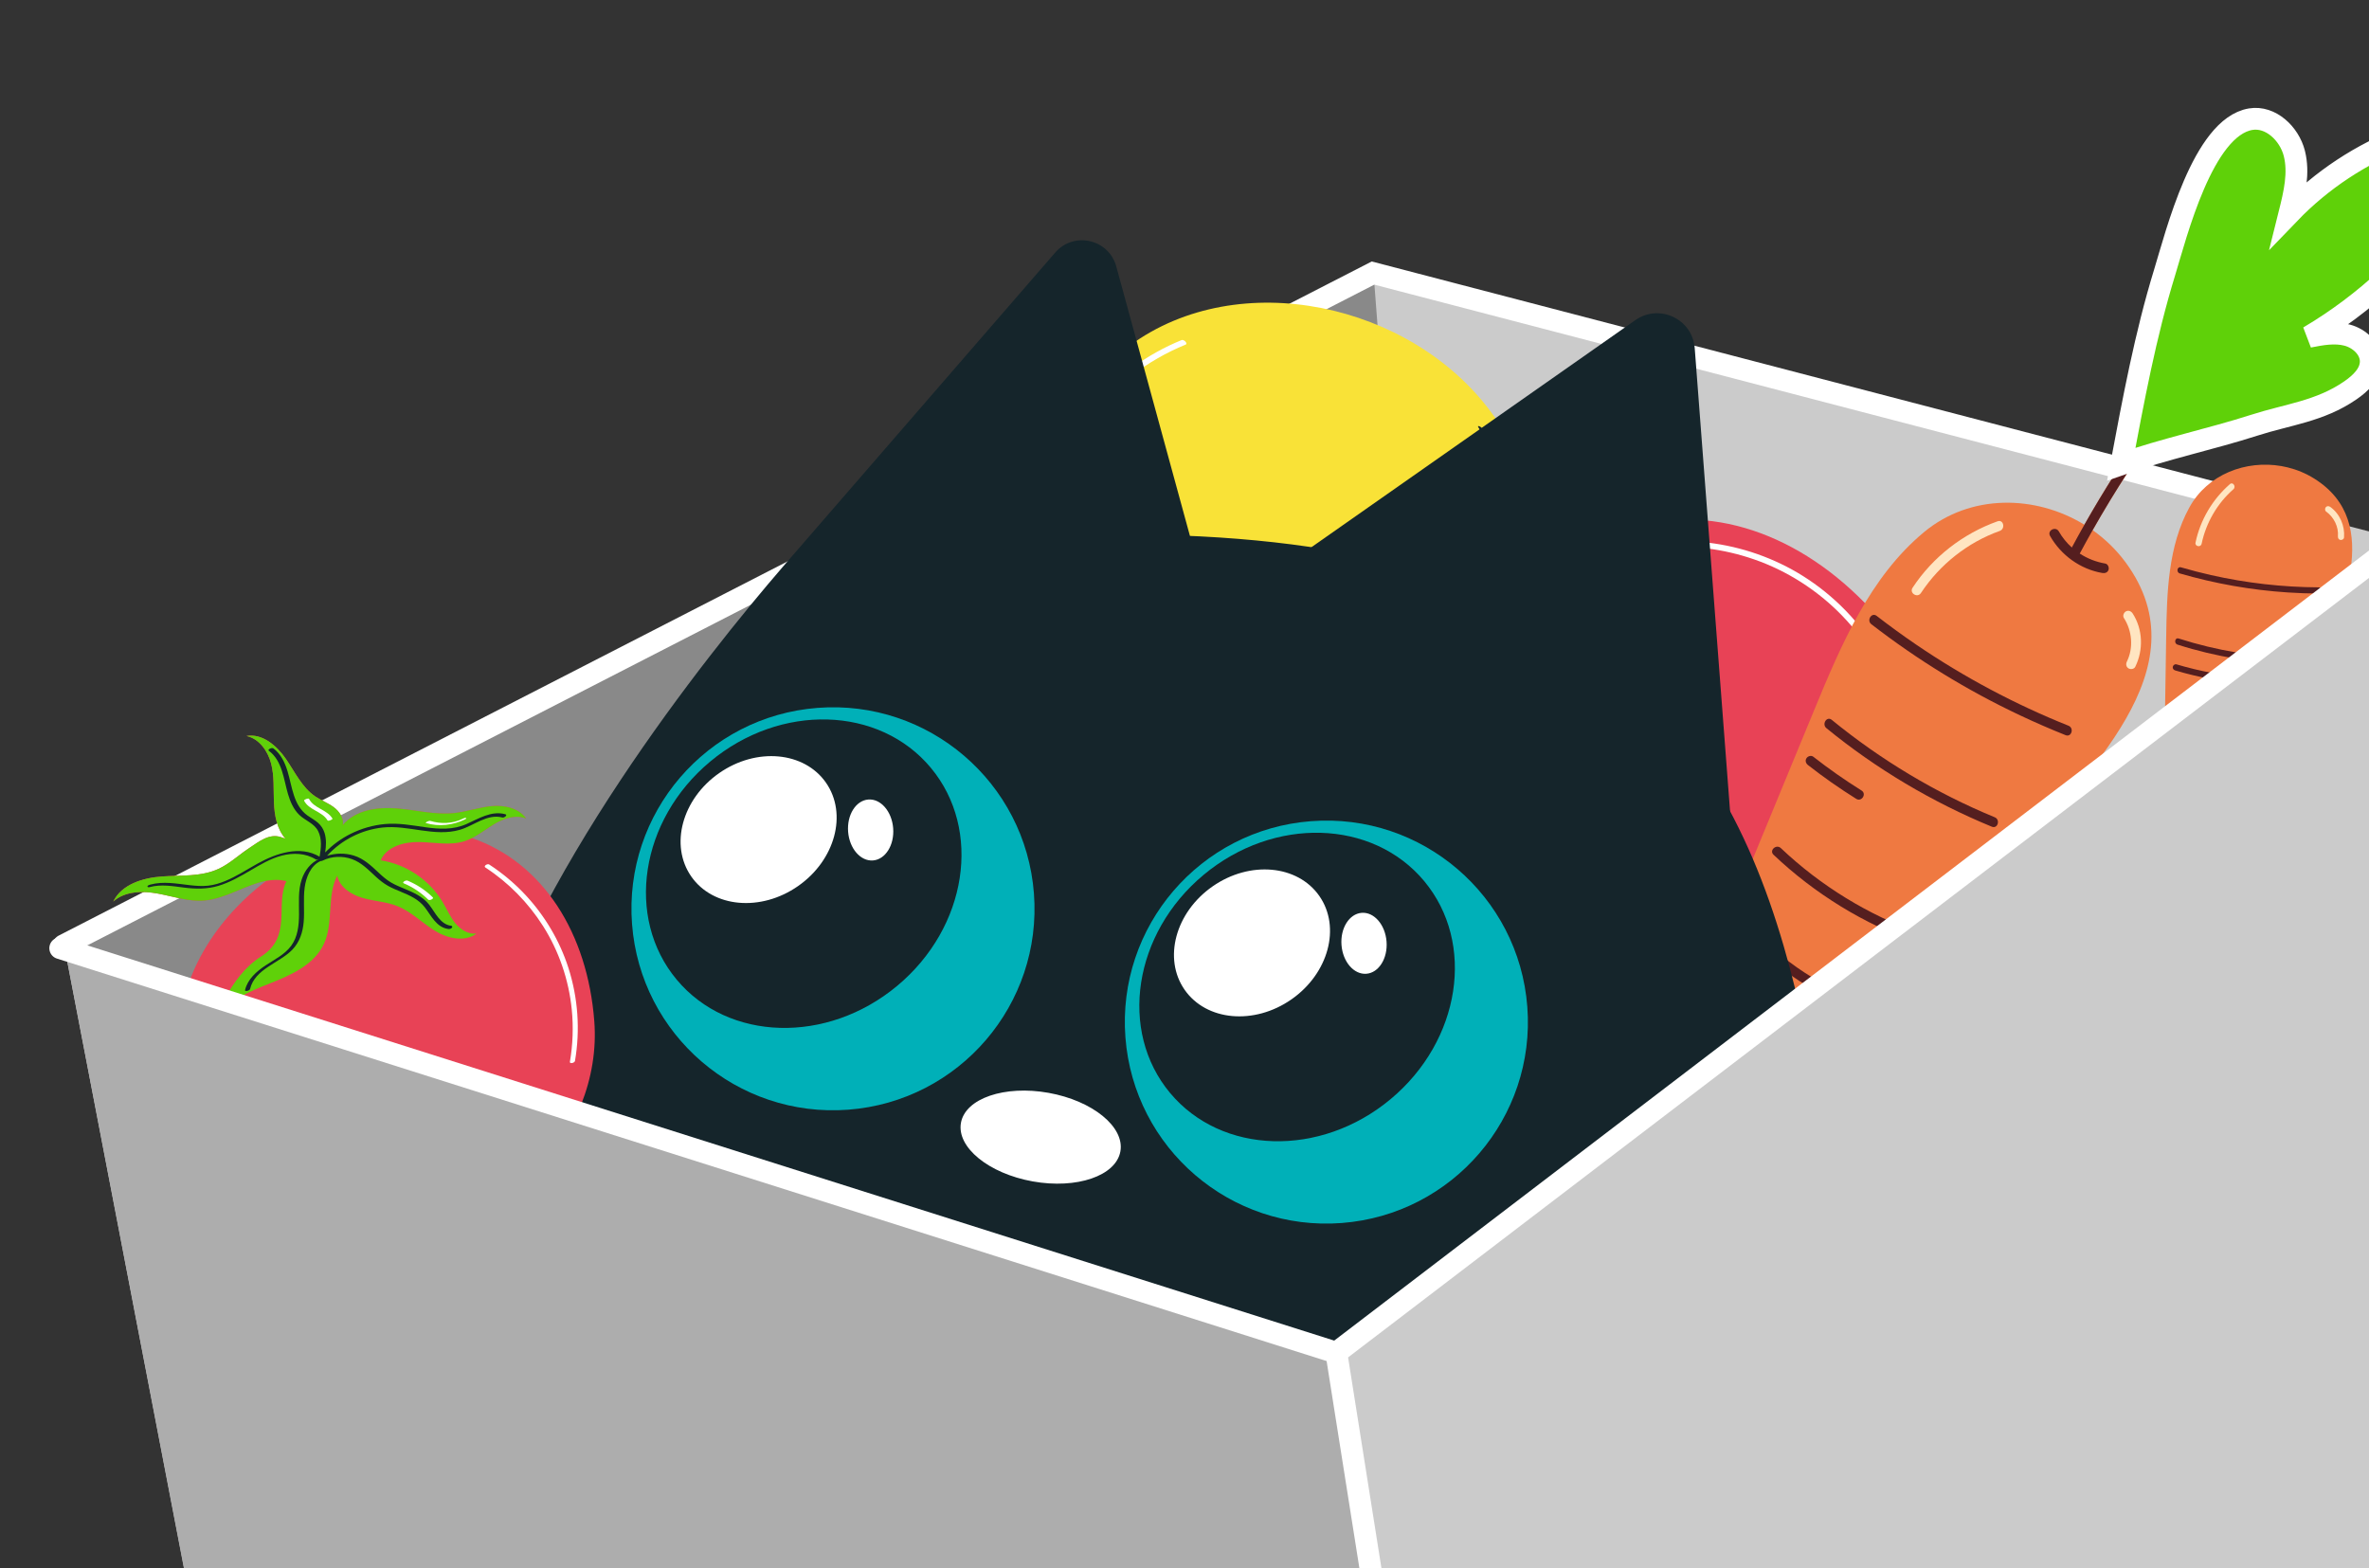 <svg width="435" height="288" viewBox="0 0 435 288" fill="none" xmlns="http://www.w3.org/2000/svg">
<rect x="0" y="0" width="435" height="288" fill="#333333" stroke="none"/>
<path d="M11.87 174.078L43.774 339.829L437.458 309.624L440.903 99.112L251.41 50.372L11.87 174.078Z" fill="#CBCBCB"/>
<path d="M264.958 216.306L252.222 50.309L12.681 174.016L84.977 217.051L264.958 216.306Z" fill="#898989"/>
<path d="M11.682 173.609L252.118 50.148L411.502 91.756" stroke="white" stroke-width="4" stroke-linecap="round"/>
<path d="M298.221 97.395C298.994 95.713 299.43 93.861 300.083 92.115C300.941 89.821 302.41 87.498 304.754 86.786C302.118 86.016 299.293 87.402 297.301 89.291C295.309 91.181 293.849 93.569 291.896 95.499C288.898 98.459 284.921 100.173 281.428 102.528C277.934 104.883 274.691 108.36 274.575 112.571C273.845 111.223 272.138 110.704 270.606 110.76C269.073 110.814 267.587 111.307 266.058 111.422C262.597 111.682 259.328 110.013 256.007 109.003C252.686 107.993 248.575 107.837 246.266 110.429C248.786 109.187 251.91 110.094 254.152 111.787C256.393 113.481 258.007 115.85 259.842 117.977C261.677 120.104 263.927 122.1 266.691 122.597L265.684 122.954C263.198 123.878 262.609 126.633 261.787 129.154C260.966 131.675 260.608 134.365 259.41 136.73C257.538 140.426 253.902 142.823 250.848 145.624C247.794 148.424 245.069 152.382 245.972 156.426C246.529 153.077 249.477 150.656 252.474 149.062C255.473 147.468 258.792 146.322 261.267 143.998C264.664 140.809 266.163 135.707 269.118 132.315C265.424 146.806 267.547 162.454 277.538 173.23C294.454 191.473 320.699 196.259 338.943 179.344C357.187 162.428 360.52 130.216 343.604 111.973C330.686 98.04 313.668 91.959 298.221 97.396L298.221 97.395Z" fill="#E84256"/>
<path d="M297.301 89.291C295.309 91.181 293.849 93.569 291.896 95.499C288.898 98.459 284.921 100.173 281.428 102.528C277.934 104.883 274.691 108.36 274.575 112.571C273.845 111.223 272.138 110.704 270.606 110.76C269.073 110.814 267.587 111.307 266.058 111.422C262.597 111.682 259.328 110.013 256.007 109.003C252.686 107.993 248.575 107.837 246.266 110.429C248.786 109.187 251.91 110.094 254.152 111.787C256.393 113.481 258.007 115.85 259.842 117.977C261.677 120.104 263.927 122.1 266.691 122.597L265.684 122.954C263.198 123.878 262.609 126.633 261.787 129.154C260.966 131.675 260.608 134.365 259.41 136.73C257.538 140.426 253.902 142.823 250.848 145.624C247.794 148.424 245.069 152.382 245.972 156.426C246.529 153.077 249.477 150.656 252.474 149.062C255.473 147.468 258.792 146.322 261.267 143.998C264.664 140.809 266.163 135.707 269.118 132.315C270.077 131.213 271.189 130.292 272.571 129.675C273.805 135.221 281.102 138.228 278.41 145.883C275.718 153.539 279.375 163.075 279.375 163.075C278.453 158.227 281.068 153.486 283.541 149.214C286.013 144.942 288.524 140.103 287.385 135.302C286.216 130.373 281.459 126.865 280.436 121.904C282.425 123.533 285.39 123.23 287.766 122.247C290.142 121.265 292.272 119.704 294.735 118.963C297.82 118.035 301.137 118.476 304.337 118.102C307.537 117.728 311.03 116.097 311.837 112.977C310.586 114.242 308.581 114.446 306.844 114.065C305.107 113.683 303.524 112.812 301.861 112.18C296.654 110.199 290.569 110.681 285.74 113.457C284.894 110.288 287.228 107.136 289.836 105.147C292.444 103.159 295.552 101.646 297.379 98.922C297.705 98.436 297.979 97.924 298.222 97.396C298.994 95.714 299.431 93.861 300.084 92.115C300.941 89.821 302.41 87.499 304.754 86.787C302.119 86.017 299.294 87.402 297.301 89.292L297.301 89.291Z" fill="#5FD109"/>
<path d="M275.135 121.475C275.135 121.475 275.137 121.478 275.137 121.48C274.202 123.302 274.238 125.382 274.93 127.301C275.807 129.735 277.657 131.644 279.221 133.646C280.657 135.484 281.997 137.586 282.081 139.987C282.164 142.344 281.095 144.554 280.383 146.745C279.659 148.977 279.188 151.5 280.23 153.709C280.39 154.05 281.097 153.196 280.937 152.855C279.006 148.761 282.431 144.506 282.804 140.448C283.012 138.19 282.224 136.114 280.991 134.254C279.615 132.18 277.8 130.428 276.523 128.284C275.399 126.397 274.579 123.777 275.644 121.687C275.788 121.584 275.905 121.397 275.961 121.281C276.89 119.327 278.653 117.814 280.696 117.115C282.821 116.388 285.015 116.734 287.2 116.883C288.269 116.956 289.338 116.958 290.398 116.79C291.401 116.631 292.38 116.349 293.355 116.07C295.406 115.483 297.445 114.951 299.571 115.482C301.809 116.042 304.243 117.324 306.464 115.978C306.688 115.842 306.888 115.566 306.893 115.295C306.896 115.07 306.73 114.928 306.515 115.058C304.452 116.31 302.005 114.944 299.934 114.443C297.784 113.924 295.682 114.475 293.61 115.068C292.589 115.361 291.564 115.656 290.511 115.81C289.38 115.975 288.238 115.915 287.103 115.823C284.875 115.642 282.663 115.425 280.533 116.268C278.701 116.994 277.146 118.273 276.049 119.887C276.359 115.302 278.36 110.897 281.635 107.655C285.648 103.683 291.72 102.32 295.071 97.606C296.879 95.062 297.486 91.184 300.604 89.813C300.997 89.641 301.247 88.607 300.631 88.878C297.772 90.135 296.732 93.22 295.391 95.781C293.939 98.554 291.482 100.298 288.841 101.845C286.331 103.315 283.74 104.677 281.616 106.697C279.727 108.495 278.197 110.641 277.093 113.002C276.125 115.074 275.509 117.308 275.279 119.582C274.568 118.355 273.731 117.17 272.563 116.367C271.831 115.864 270.976 115.569 270.087 115.524C269.153 115.476 268.229 115.658 267.298 115.702C263.516 115.88 260.84 112.864 257.972 110.884C256.351 109.764 254.502 108.848 252.486 108.914C252.074 108.927 251.61 109.946 252.04 109.932C255.691 109.814 258.356 112.748 261.117 114.687C262.514 115.668 264.088 116.526 265.815 116.698C267.614 116.878 269.48 116.12 271.206 116.906C272.943 117.697 274.018 119.419 274.91 121.057C270.038 121.703 267.102 126.327 265.356 130.49C264.321 132.956 263.5 135.53 262.192 137.873C261.567 138.995 260.826 140.063 259.911 140.97C258.976 141.895 257.884 142.637 256.772 143.331C254.331 144.852 251.708 146.202 249.964 148.572C249.871 148.699 249.594 149.09 249.735 149.256C249.879 149.424 250.107 149.205 250.201 149.078C251.711 147.025 253.994 145.805 256.127 144.508C258.295 143.189 260.227 141.705 261.688 139.601C263.139 137.514 264.081 135.137 264.998 132.782C265.913 130.431 266.82 127.992 268.35 125.96C269.877 123.931 272.059 122.308 274.639 122.028C274.82 122.008 275.024 121.732 275.136 121.475L275.135 121.475Z" fill="#15252B"/>
<path d="M335.998 177.262C329.618 182.276 321.446 184.694 313.38 184.602C304.796 184.504 296.494 181.435 289.543 176.468C285.496 173.577 281.909 170.064 278.88 166.121C278.8 166.017 278.076 166.829 278.273 167.086C283.694 174.143 290.96 179.866 299.321 183.008C307.096 185.93 315.717 186.418 323.726 184.153C328.091 182.92 332.201 180.875 335.769 178.07C335.954 177.925 336.162 177.623 336.198 177.388C336.228 177.191 336.178 177.12 335.997 177.262L335.998 177.262Z" fill="#15252B"/>
<path d="M289.609 172.678C296.354 178.763 305.599 181.859 314.647 181.325C317.213 181.173 319.75 180.72 322.213 179.982C322.493 179.899 322.957 178.909 322.549 179.032C313.912 181.619 304.299 180.444 296.417 176.118C294.188 174.894 292.105 173.417 290.215 171.713C290.017 171.534 289.35 172.445 289.608 172.678L289.609 172.678Z" fill="#15252B"/>
<path d="M287.177 170.901C287.224 170.932 287.274 170.944 287.329 170.938C287.387 170.943 287.442 170.932 287.496 170.904C287.559 170.877 287.614 170.839 287.661 170.791C287.72 170.744 287.768 170.688 287.806 170.623C287.829 170.577 287.852 170.532 287.875 170.487C287.91 170.402 287.927 170.313 287.925 170.222L287.906 170.105C287.886 170.033 287.845 169.977 287.784 169.935C287.664 169.87 287.544 169.805 287.424 169.74C287.377 169.709 287.326 169.696 287.272 169.703C287.214 169.698 287.158 169.709 287.104 169.737C287.041 169.763 286.987 169.802 286.939 169.85C286.881 169.897 286.832 169.953 286.794 170.018C286.771 170.064 286.748 170.109 286.725 170.154C286.69 170.239 286.674 170.328 286.676 170.419L286.694 170.536C286.714 170.608 286.755 170.664 286.817 170.706C286.937 170.771 287.056 170.836 287.176 170.901L287.177 170.901Z" fill="#15252B"/>
<path d="M284.56 167.41C284.606 167.368 284.648 167.322 284.685 167.272C284.732 167.216 284.775 167.156 284.813 167.093C284.883 166.979 284.955 166.858 284.989 166.728C285.006 166.666 285.036 166.583 284.986 166.528L284.634 166.149L284.558 166.159C284.518 166.175 284.483 166.199 284.454 166.232C284.408 166.274 284.366 166.32 284.329 166.371C284.281 166.427 284.239 166.486 284.201 166.549C284.131 166.663 284.059 166.785 284.024 166.915C284.008 166.977 283.977 167.06 284.027 167.114L284.379 167.493L284.455 167.484C284.495 167.468 284.53 167.444 284.56 167.411L284.56 167.41Z" fill="#15252B"/>
<path d="M324.939 179.497C325.093 179.474 325.246 179.451 325.4 179.428C325.459 179.415 325.511 179.39 325.557 179.353C325.617 179.319 325.668 179.275 325.711 179.221C325.763 179.164 325.806 179.101 325.837 179.032C325.874 178.97 325.9 178.903 325.916 178.832L325.933 178.706C325.937 178.633 325.921 178.566 325.886 178.503L325.822 178.438C325.763 178.406 325.702 178.398 325.637 178.414C325.484 178.437 325.33 178.46 325.176 178.483C325.118 178.496 325.065 178.521 325.019 178.557C324.959 178.592 324.909 178.636 324.865 178.689C324.813 178.746 324.771 178.809 324.739 178.879C324.703 178.941 324.675 179.008 324.66 179.079L324.643 179.205C324.639 179.278 324.654 179.345 324.69 179.408L324.754 179.473C324.812 179.505 324.874 179.513 324.939 179.497Z" fill="#15252B"/>
<path d="M328.182 177.957C328.233 177.96 328.279 177.949 328.322 177.925C328.379 177.904 328.429 177.873 328.472 177.83C328.528 177.784 328.576 177.73 328.615 177.67C328.663 177.611 328.703 177.545 328.732 177.475C328.747 177.431 328.763 177.387 328.779 177.344C328.801 177.268 328.807 177.192 328.797 177.114L328.767 177.027C328.737 176.976 328.692 176.948 328.633 176.943L328.267 176.929C328.217 176.926 328.17 176.937 328.127 176.961C328.071 176.982 328.02 177.013 327.977 177.056C327.921 177.102 327.873 177.156 327.834 177.217C327.786 177.276 327.747 177.342 327.718 177.412C327.702 177.455 327.686 177.499 327.671 177.542C327.648 177.618 327.642 177.694 327.652 177.772L327.682 177.859C327.712 177.91 327.757 177.938 327.816 177.943C327.938 177.948 328.059 177.953 328.182 177.957Z" fill="#15252B"/>
<path d="M330.603 176.578C330.649 176.576 330.691 176.562 330.729 176.537C330.781 176.512 330.827 176.479 330.868 176.435C330.921 176.386 330.967 176.332 331.006 176.271C331.053 176.211 331.092 176.146 331.123 176.076C331.141 176.033 331.157 175.991 331.174 175.948C331.199 175.876 331.211 175.803 331.208 175.727L331.188 175.647C331.165 175.601 331.128 175.577 331.076 175.576C330.922 175.601 330.769 175.626 330.616 175.65C330.569 175.651 330.527 175.665 330.49 175.691C330.437 175.716 330.391 175.749 330.35 175.792C330.297 175.842 330.252 175.896 330.212 175.956C330.165 176.017 330.127 176.081 330.095 176.151C330.078 176.194 330.061 176.237 330.044 176.28C330.019 176.352 330.007 176.424 330.011 176.501L330.03 176.581C330.053 176.627 330.091 176.651 330.142 176.652C330.296 176.627 330.449 176.602 330.603 176.578Z" fill="#15252B"/>
<path d="M309.047 178.059C309.439 178.094 309.937 177.084 309.5 177.044C308.344 176.94 307.189 176.835 306.033 176.73C305.642 176.694 305.143 177.705 305.582 177.744C306.737 177.849 307.893 177.954 309.048 178.058L309.047 178.059Z" fill="#15252B"/>
<path d="M304.694 99.553C304.255 99.594 303.873 100.633 304.473 100.577C310.406 100.027 316.445 100.777 322.075 102.726C328.167 104.835 333.738 108.411 338.224 113.036C340.859 115.754 343.118 118.819 344.936 122.139C345.178 122.58 345.902 121.713 345.681 121.308C342.42 115.353 337.709 110.21 332.065 106.434C326.905 102.983 320.967 100.726 314.828 99.82C311.474 99.325 308.068 99.24 304.694 99.553Z" fill="white"/>
<path d="M294.565 95.086C294.628 94.954 294.694 94.739 294.491 94.798C294.289 94.858 294.108 95.26 294.028 95.428C293.011 97.568 291.079 99.204 288.897 100.073C288.683 100.158 288.532 100.413 288.43 100.608C288.411 100.645 288.222 101.112 288.383 101.048C291.151 99.946 293.295 97.759 294.565 95.086Z" fill="white"/>
<path d="M292.748 114.246C294.815 113.66 296.978 113.488 299.114 113.722C299.468 113.761 299.976 112.761 299.581 112.717C297.39 112.477 295.169 112.671 293.047 113.271C292.805 113.34 292.619 113.658 292.552 113.882C292.502 114.048 292.502 114.316 292.748 114.246Z" fill="white"/>
<path d="M271.357 113.83C271.64 113.938 272.155 112.938 271.964 112.865C269.804 112.04 267.461 113.646 265.344 112.679C265.081 112.559 264.533 113.55 264.737 113.644C266.87 114.618 269.204 113.008 271.357 113.83Z" fill="white"/>
<path d="M187.796 106.878C186.214 105.919 184.423 105.274 182.763 104.426C180.582 103.312 178.442 101.588 178.002 99.178C176.936 101.708 177.99 104.673 179.641 106.868C181.291 109.063 183.496 110.785 185.19 112.946C187.789 116.262 189.039 120.409 190.98 124.147C192.921 127.887 196.005 131.505 200.175 132.101C198.753 132.672 198.043 134.309 197.923 135.838C197.803 137.367 198.122 138.9 198.062 140.432C197.925 143.9 195.895 146.956 194.513 150.141C193.13 153.325 192.506 157.392 194.818 159.981C193.871 157.336 195.129 154.336 197.067 152.302C199.005 150.268 201.543 148.935 203.865 147.355C206.188 145.774 208.427 143.767 209.237 141.077L209.476 142.119C210.111 144.694 212.781 145.594 215.191 146.697C217.602 147.801 220.233 148.463 222.447 149.923C225.905 152.205 227.872 156.091 230.305 159.444C232.739 162.797 236.361 165.957 240.481 165.521C237.217 164.586 235.148 161.381 233.907 158.221C232.666 155.06 231.905 151.632 229.879 148.908C227.098 145.169 222.2 143.098 219.168 139.775C233.143 145.099 248.93 144.775 260.776 136.077C280.831 121.353 288.579 95.826 273.855 75.771C259.131 55.717 227.511 48.73 207.456 63.454C192.141 74.699 184.158 90.912 187.797 106.878L187.796 106.878Z" fill="#F9E237"/>
<path d="M179.641 106.868C181.291 109.063 183.496 110.785 185.19 112.946C187.789 116.262 189.039 120.409 190.98 124.147C192.921 127.887 196.005 131.505 200.175 132.101C198.753 132.672 198.043 134.309 197.923 135.838C197.803 137.367 198.122 138.9 198.062 140.432C197.925 143.9 195.895 146.956 194.513 150.141C193.13 153.325 192.506 157.392 194.818 159.981C193.871 157.336 195.129 154.336 197.067 152.302C199.005 150.268 201.543 148.935 203.865 147.355C206.188 145.774 208.427 143.767 209.237 141.077L209.476 142.119C210.111 144.694 212.781 145.594 215.191 146.697C217.602 147.801 220.233 148.463 222.447 149.923C225.905 152.205 227.872 156.091 230.305 159.444C232.739 162.797 236.361 165.957 240.481 165.521C237.217 164.586 235.148 161.381 233.907 158.221C232.666 155.06 231.905 151.632 229.879 148.908C227.098 145.169 222.2 143.098 219.168 139.775C218.183 138.697 217.394 137.487 216.939 136.044C222.59 135.451 226.409 128.544 233.708 132.092C241.006 135.639 250.898 133.095 250.898 133.095C245.976 133.457 241.564 130.318 237.602 127.375C233.64 124.431 229.119 121.385 224.219 121.968C219.189 122.568 215.161 126.893 210.116 127.344C211.962 125.553 211.999 122.573 211.293 120.1C210.588 117.627 209.281 115.333 208.826 112.802C208.256 109.631 209.073 106.386 209.066 103.164C209.059 99.943 207.837 96.287 204.83 95.129C205.943 96.516 205.918 98.531 205.341 100.213C204.764 101.895 203.718 103.369 202.9 104.948C200.338 109.896 200.122 115.996 202.33 121.11C199.085 121.589 196.22 118.91 194.541 116.093C192.863 113.276 191.715 110.015 189.217 107.889C188.771 107.51 188.294 107.179 187.797 106.877C186.214 105.918 184.423 105.273 182.764 104.426C180.582 103.312 178.442 101.587 178.002 99.178C176.937 101.708 177.991 104.673 179.641 106.867L179.641 106.868Z" fill="#F9E237"/>
<path d="M209.085 132.561C209.085 132.561 209.089 132.559 209.09 132.559C210.794 133.696 212.864 133.898 214.849 133.429C217.368 132.835 219.476 131.215 221.643 129.89C223.633 128.673 225.874 127.581 228.269 127.772C230.62 127.959 232.694 129.273 234.789 130.23C236.924 131.203 239.376 131.96 241.69 131.177C242.047 131.056 241.279 130.256 240.922 130.377C236.635 131.828 232.798 127.939 228.81 127.106C226.59 126.642 224.437 127.188 222.449 128.201C220.231 129.331 218.283 130.934 216.008 131.959C214.005 132.86 211.309 133.375 209.354 132.079C209.268 131.925 209.096 131.787 208.987 131.718C207.151 130.572 205.85 128.648 205.388 126.539C204.908 124.345 205.502 122.204 205.9 120.05C206.094 118.997 206.218 117.936 206.172 116.863C206.129 115.848 205.96 114.844 205.794 113.843C205.445 111.738 205.149 109.652 205.919 107.6C206.731 105.441 208.282 103.169 207.198 100.809C207.088 100.571 206.838 100.341 206.569 100.305C206.345 100.276 206.185 100.425 206.29 100.653C207.299 102.846 205.662 105.121 204.929 107.121C204.167 109.199 204.475 111.349 204.828 113.476C205.002 114.523 205.179 115.576 205.211 116.639C205.246 117.782 205.056 118.909 204.835 120.026C204.402 122.219 203.933 124.392 204.528 126.604C205.04 128.507 206.134 130.197 207.612 131.471C203.092 130.641 198.944 128.15 196.097 124.526C192.609 120.087 191.948 113.899 187.646 110.032C185.325 107.946 181.542 106.9 180.536 103.646C180.409 103.236 179.411 102.87 179.61 103.513C180.532 106.496 183.478 107.882 185.87 109.506C188.459 111.264 189.911 113.905 191.147 116.705C192.321 119.366 193.378 122.095 195.143 124.436C196.713 126.518 198.671 128.283 200.891 129.649C202.839 130.847 204.988 131.714 207.221 132.202C205.921 132.768 204.648 133.464 203.717 134.533C203.134 135.203 202.743 136.019 202.597 136.897C202.443 137.82 202.518 138.758 202.456 139.688C202.201 143.465 198.899 145.78 196.605 148.403C195.307 149.886 194.187 151.618 194.022 153.629C193.988 154.04 194.948 154.617 194.983 154.188C195.282 150.547 198.502 148.234 200.742 145.712C201.876 144.436 202.908 142.971 203.276 141.275C203.66 139.508 203.12 137.568 204.098 135.943C205.081 134.307 206.915 133.436 208.644 132.736C208.731 137.651 212.99 141.095 216.926 143.305C219.258 144.614 221.721 145.724 223.9 147.29C224.943 148.039 225.919 148.897 226.716 149.91C227.529 150.944 228.141 152.114 228.703 153.298C229.936 155.896 230.979 158.656 233.134 160.658C233.249 160.766 233.606 161.086 233.787 160.964C233.97 160.841 233.779 160.588 233.663 160.481C231.797 158.747 230.845 156.339 229.8 154.073C228.736 151.768 227.482 149.68 225.559 147.988C223.651 146.309 221.397 145.101 219.161 143.921C216.931 142.744 214.611 141.565 212.766 139.813C210.925 138.065 209.562 135.712 209.578 133.117C209.579 132.934 209.328 132.7 209.085 132.56L209.085 132.561Z" fill="#15252B"/>
<path d="M271.451 78.46C275.705 85.37 277.175 93.764 276.163 101.767C275.086 110.284 271.091 118.182 265.363 124.52C262.029 128.211 258.13 131.374 253.867 133.933C253.754 134.001 254.479 134.813 254.756 134.646C262.386 130.066 268.9 123.501 272.976 115.552C276.766 108.162 278.234 99.653 276.898 91.437C276.171 86.96 274.608 82.644 272.228 78.779C272.105 78.579 271.829 78.338 271.6 78.275C271.407 78.223 271.331 78.264 271.452 78.46L271.451 78.46Z" fill="#15252B"/>
<path d="M261.605 124.022C268.42 118.016 272.551 109.184 273.052 100.135C273.194 97.568 273.033 94.995 272.581 92.465C272.53 92.177 271.6 91.604 271.675 92.022C273.26 100.899 270.997 110.314 265.8 117.651C264.329 119.727 262.624 121.628 260.716 123.31C260.515 123.487 261.344 124.253 261.605 124.024L261.605 124.022Z" fill="#15252B"/>
<path d="M259.562 126.236C259.598 126.193 259.616 126.144 259.616 126.09C259.628 126.033 259.623 125.976 259.602 125.92C259.582 125.854 259.551 125.795 259.508 125.743C259.469 125.679 259.418 125.625 259.357 125.579C259.315 125.551 259.273 125.523 259.231 125.496C259.15 125.451 259.064 125.424 258.973 125.416L258.854 125.421C258.781 125.433 258.72 125.467 258.672 125.523C258.593 125.635 258.516 125.747 258.437 125.858C258.401 125.902 258.383 125.95 258.383 126.005C258.371 126.062 258.376 126.119 258.398 126.176C258.416 126.241 258.448 126.3 258.491 126.353C258.531 126.416 258.581 126.471 258.642 126.516C258.684 126.544 258.726 126.572 258.768 126.6C258.849 126.644 258.935 126.671 259.026 126.679L259.145 126.675C259.218 126.662 259.279 126.628 259.327 126.572C259.406 126.46 259.484 126.348 259.562 126.237L259.562 126.236Z" fill="#15252B"/>
<path d="M255.796 128.437C255.759 128.387 255.718 128.34 255.673 128.298C255.622 128.244 255.568 128.195 255.51 128.15C255.405 128.068 255.292 127.982 255.167 127.933C255.107 127.91 255.028 127.87 254.968 127.914L254.552 128.22L254.552 128.297C254.564 128.338 254.584 128.376 254.613 128.409C254.65 128.459 254.691 128.506 254.736 128.549C254.787 128.602 254.841 128.652 254.9 128.696C255.005 128.779 255.117 128.864 255.242 128.914C255.302 128.937 255.381 128.977 255.441 128.933L255.858 128.627L255.857 128.55C255.845 128.509 255.826 128.471 255.796 128.438L255.796 128.437Z" fill="#15252B"/>
<path d="M272.41 89.702C272.404 89.546 272.399 89.391 272.394 89.235C272.388 89.176 272.369 89.121 272.338 89.07C272.31 89.007 272.273 88.952 272.224 88.903C272.174 88.844 272.116 88.795 272.05 88.756C271.993 88.713 271.93 88.678 271.86 88.655L271.738 88.624C271.666 88.611 271.597 88.619 271.531 88.647L271.459 88.704C271.42 88.758 271.405 88.818 271.414 88.884C271.419 89.039 271.425 89.195 271.43 89.35C271.436 89.41 271.455 89.465 271.486 89.515C271.513 89.578 271.551 89.633 271.599 89.683C271.65 89.741 271.708 89.79 271.773 89.829C271.831 89.873 271.894 89.907 271.963 89.931L272.086 89.962C272.158 89.975 272.227 89.967 272.293 89.939L272.365 89.882C272.404 89.828 272.419 89.768 272.41 89.702Z" fill="#15252B"/>
<path d="M271.251 86.304C271.259 86.254 271.254 86.206 271.234 86.161C271.22 86.102 271.195 86.049 271.158 86.001C271.118 85.94 271.07 85.887 271.014 85.841C270.961 85.786 270.901 85.74 270.834 85.703C270.792 85.682 270.751 85.662 270.709 85.641C270.637 85.61 270.561 85.596 270.483 85.597L270.393 85.616C270.339 85.641 270.306 85.682 270.294 85.74L270.239 86.102C270.23 86.152 270.236 86.2 270.255 86.245C270.269 86.303 270.294 86.357 270.332 86.405C270.371 86.466 270.419 86.519 270.475 86.565C270.528 86.62 270.589 86.666 270.655 86.703C270.697 86.724 270.739 86.744 270.78 86.765C270.853 86.795 270.928 86.81 271.006 86.809L271.096 86.79C271.15 86.765 271.183 86.724 271.195 86.666C271.214 86.546 271.232 86.425 271.251 86.304Z" fill="#15252B"/>
<path d="M270.156 83.742C270.16 83.695 270.151 83.652 270.13 83.612C270.111 83.556 270.083 83.507 270.045 83.461C270.002 83.403 269.953 83.352 269.898 83.306C269.843 83.252 269.783 83.207 269.717 83.167C269.677 83.145 269.636 83.124 269.596 83.102C269.527 83.069 269.456 83.049 269.38 83.043L269.298 83.054C269.249 83.071 269.222 83.106 269.215 83.157C269.222 83.312 269.23 83.468 269.236 83.623C269.232 83.669 269.241 83.712 269.262 83.753C269.281 83.808 269.309 83.857 269.347 83.903C269.39 83.961 269.439 84.012 269.494 84.058C269.549 84.112 269.609 84.158 269.675 84.197C269.715 84.219 269.756 84.241 269.796 84.263C269.865 84.296 269.936 84.315 270.012 84.321L270.094 84.311C270.143 84.293 270.17 84.258 270.177 84.207C270.17 84.052 270.162 83.897 270.156 83.742Z" fill="#15252B"/>
<path d="M269.168 105.325C269.248 104.94 268.301 104.33 268.212 104.76C267.976 105.896 267.74 107.032 267.504 108.168C267.424 108.553 268.371 109.163 268.46 108.732C268.696 107.596 268.932 106.46 269.168 105.324L269.168 105.325Z" fill="#15252B"/>
<path d="M190.679 100.694C190.669 101.135 191.657 101.633 191.671 101.031C191.801 95.073 193.235 89.159 195.814 83.788C198.604 77.977 202.792 72.85 207.899 68.921C210.899 66.614 214.203 64.718 217.708 63.291C218.173 63.101 217.395 62.283 216.968 62.457C210.679 65.017 205.032 69.11 200.637 74.287C196.62 79.019 193.7 84.661 192.1 90.657C191.226 93.932 190.753 97.306 190.679 100.694Z" fill="white"/>
<path d="M185.085 110.247C184.961 110.169 184.755 110.08 184.79 110.288C184.827 110.495 185.206 110.721 185.363 110.82C187.374 112.074 188.778 114.18 189.393 116.447C189.453 116.669 189.689 116.849 189.871 116.972C189.906 116.995 190.348 117.236 190.303 117.069C189.524 114.194 187.596 111.813 185.085 110.247Z" fill="white"/>
<path d="M203.912 114.238C203.567 112.118 203.642 109.949 204.119 107.854C204.198 107.507 203.262 106.888 203.173 107.275C202.684 109.425 202.624 111.653 202.978 113.83C203.019 114.078 203.313 114.299 203.528 114.391C203.688 114.46 203.954 114.491 203.912 114.238Z" fill="white"/>
<path d="M201.059 135.442C201.199 135.173 200.264 134.547 200.17 134.729C199.104 136.78 200.432 139.291 199.229 141.284C199.08 141.532 200.003 142.189 200.119 141.997C201.331 139.989 199.997 137.487 201.059 135.442Z" fill="white"/>
<path d="M143.678 104.173L193.764 46.378C197.174 42.443 203.595 43.903 204.968 48.926L221.965 111.104C229.328 172.687 75.279 243.138 87.307 197.716C96.93 161.379 129.683 120.415 143.678 104.173Z" fill="#15252B"/>
<path d="M413.363 75.72C419.568 73.719 424.873 74.006 430.474 70.143C432.302 68.882 433.39 68.23 433.451 66.01C433.516 63.642 432.613 63.686 430.322 63.092C428.029 62.496 420.32 63.605 417.997 64.062C428.403 57.912 441.34 45.7 448.186 35.737C450.544 32.303 452.149 31.337 449.355 28.25C446.915 25.553 444.924 26.157 441.523 27.441C433.54 30.456 423.26 38.719 417.34 44.865C418.244 41.249 420.565 31.739 419.64 28.128C418.717 24.517 417.149 23.356 413.473 23.973C404.687 25.446 401.865 42.287 399.742 49.204C396.21 60.714 391.744 73.421 389.516 85.236C389.131 85.823 388.751 86.412 388.373 87.005C386.412 90.075 384.534 93.197 382.74 96.366C373.764 90.876 361.82 90.649 353.292 97.726C343.357 105.969 338.081 118.396 333.158 130.331C325.536 148.811 317.914 167.292 310.292 185.772C305.563 197.237 300.772 209.966 304.767 221.707C306.2 225.918 309.694 230.237 314.117 229.74C317.427 229.369 319.788 226.465 321.771 223.788C338.162 201.671 354.554 179.554 370.945 157.437C382.306 142.106 404.903 123.054 390.282 103.248C388.588 100.952 386.539 98.978 384.257 97.365C386.341 93.687 388.534 90.073 390.839 86.531C398.428 81.523 405.652 78.207 413.363 75.722L413.363 75.72Z" fill="#EF7941"/>
<path d="M433.45 66.009C433.515 63.642 432.612 63.686 430.321 63.092C428.028 62.496 420.319 63.604 417.996 64.061C428.402 57.912 441.34 45.7 448.185 35.736C450.543 32.303 452.149 31.337 449.354 28.249C446.914 25.552 444.923 26.156 441.522 27.441C433.539 30.455 423.259 38.718 417.339 44.864C418.243 41.248 420.564 31.739 419.639 28.127C418.716 24.516 417.148 23.356 413.472 23.972C404.686 25.445 401.864 42.286 399.741 49.204C396.209 60.713 394.374 72.773 389.515 85.235C389.13 85.822 388.75 86.412 388.372 87.004C386.411 90.075 384.533 93.196 382.739 96.366C381.955 97.751 381.186 99.147 380.433 100.551C379.494 99.71 378.685 98.719 378.05 97.601C377.474 96.586 375.859 97.415 376.437 98.431C378.448 101.973 382.012 104.55 386.043 105.234C386.525 105.316 387.019 105.145 387.177 104.632C387.307 104.211 387.061 103.581 386.575 103.498C384.89 103.212 383.293 102.583 381.888 101.665C382.661 100.222 383.451 98.788 384.257 97.364C386.341 93.686 388.534 90.072 390.839 86.529C398.428 81.522 405.652 78.205 413.363 75.72C419.568 73.719 424.873 74.006 430.474 70.143C432.302 68.882 433.39 68.23 433.451 66.01L433.45 66.009Z" fill="#551E1F"/>
<path d="M413.907 78.1C406.195 80.587 397.196 82.505 389.516 85.236C391.744 73.421 393.933 61.559 397.466 50.051C399.589 43.133 404.479 23.362 413.265 21.889C416.941 21.272 420.361 24.538 421.285 28.149C422.209 31.761 421.303 35.559 420.399 39.175C426.319 33.028 433.618 28.22 441.602 25.205C445.003 23.92 449.381 23.175 451.82 25.869C454.615 28.958 452.597 33.869 450.239 37.303C443.393 47.266 434.351 55.713 423.944 61.862C426.268 61.404 428.685 60.95 430.977 61.545C433.269 62.14 435.387 64.116 435.322 66.482C435.261 68.702 433.41 70.429 431.581 71.691C425.98 75.554 420.112 76.1 413.907 78.1Z" fill="#5FD109" stroke="white" stroke-width="4"/>
<path d="M351.906 118.422C349.414 116.727 346.977 114.953 344.593 113.109C343.671 112.394 342.703 113.929 343.619 114.639C352.077 121.182 361.235 126.804 370.907 131.366C373.664 132.666 376.459 133.884 379.289 135.017C380.37 135.45 380.9 133.713 379.821 133.281C370.011 129.356 360.642 124.366 351.906 118.422Z" fill="#551E1F"/>
<path d="M366.278 150.094C355.483 145.646 345.382 139.587 336.342 132.198C335.44 131.461 334.474 132.998 335.368 133.729C344.54 141.226 354.795 147.316 365.746 151.829C366.825 152.274 367.353 150.537 366.278 150.094Z" fill="#551E1F"/>
<path d="M340.845 146.712C341.835 147.331 342.812 145.801 341.819 145.182C338.759 143.269 335.802 141.198 332.96 138.975C332.574 138.673 331.952 138.868 331.707 139.254C331.422 139.701 331.598 140.202 331.986 140.507C334.828 142.73 337.785 144.801 340.845 146.712Z" fill="#551E1F"/>
<path d="M352.576 171.434C343.075 168.059 334.322 162.701 327.005 155.761C326.162 154.962 324.811 156.176 325.659 156.979C333.221 164.151 342.224 169.681 352.046 173.17C353.146 173.56 353.679 171.825 352.577 171.434L352.576 171.434Z" fill="#551E1F"/>
<path d="M341.918 185.754C343.024 186.128 343.559 184.394 342.451 184.02C333.54 181.001 325.633 175.433 319.755 168.092C319.024 167.179 317.683 168.402 318.409 169.309C324.484 176.898 332.714 182.637 341.918 185.754Z" fill="#551E1F"/>
<path d="M328.363 196.497C323.814 195.022 319.721 192.422 316.453 188.929C315.654 188.076 314.308 189.293 315.107 190.148C318.594 193.874 322.975 196.659 327.831 198.232C328.941 198.592 329.476 196.858 328.362 196.497L328.363 196.497Z" fill="#551E1F"/>
<path d="M327.912 207.555C325.297 211.173 322.684 214.79 320.069 218.409C318.901 220.027 317.802 221.835 316.207 223.075C314.889 224.099 312.992 224.565 311.563 223.505C310.626 222.809 309.656 224.342 310.59 225.036C312.143 226.188 314.225 226.123 315.933 225.356C317.963 224.445 319.327 222.53 320.589 220.783C323.541 216.698 326.492 212.614 329.444 208.528C330.127 207.581 328.593 206.611 327.912 207.554L327.912 207.555Z" fill="#551E1F"/>
<path d="M352.72 108.917C356.167 103.69 361.291 99.618 367.195 97.507C368.282 97.119 367.9 95.343 366.801 95.736C360.424 98.015 354.923 102.283 351.189 107.943C350.545 108.918 352.077 109.892 352.72 108.917Z" fill="#FFE5C1"/>
<path d="M389.991 113.496C391.53 115.877 391.766 119.019 390.548 121.488C390.331 121.927 390.381 122.457 390.826 122.741C391.205 122.982 391.861 122.904 392.079 122.462C393.6 119.378 393.489 115.58 391.605 112.665C391.339 112.254 390.848 112.034 390.383 112.274C389.981 112.482 389.724 113.083 389.993 113.496L389.991 113.496Z" fill="#FFE5C1"/>
<path d="M402.018 93.188C405.375 87.081 412.415 84.459 418.932 85.6L420.05 85.835C421.757 86.252 423.411 86.934 424.932 87.887C438.054 96.101 429.229 112.459 426.118 124.048L412.655 174.207C412.113 176.23 411.401 178.474 409.55 179.454C407.078 180.765 404.038 179.045 402.228 176.911C397.183 170.964 397.049 162.413 397.171 154.615C397.368 142.046 397.564 129.476 397.76 116.907C397.887 108.789 398.108 100.302 402.018 93.188Z" fill="#EF7941"/>
<path d="M405.981 105.616C404.132 105.198 402.298 104.723 400.477 104.194C399.773 103.988 399.561 105.11 400.261 105.314C406.718 107.191 413.372 108.367 420.083 108.805C421.996 108.929 423.911 108.998 425.828 109.008C426.561 109.012 426.47 107.873 425.739 107.869C419.095 107.835 412.463 107.078 405.981 105.616Z" fill="#551E1F"/>
<path d="M421.695 120.829C414.353 120.717 407.046 119.502 400.054 117.264C399.356 117.041 399.145 118.163 399.837 118.385C406.932 120.655 414.336 121.853 421.784 121.967C422.517 121.978 422.425 120.84 421.695 120.829Z" fill="#551E1F"/>
<path d="M406.036 124.717C406.757 124.851 406.976 123.73 406.252 123.597C404.021 123.184 401.814 122.654 399.638 122.009C399.343 121.922 399.024 122.179 398.969 122.461C398.906 122.789 399.125 123.041 399.421 123.13C401.597 123.775 403.805 124.305 406.036 124.717Z" fill="#551E1F"/>
<path d="M418.601 136.473C412.264 136.691 405.907 135.575 400.026 133.203C399.349 132.93 398.838 133.951 399.52 134.226C405.598 136.677 412.14 137.836 418.691 137.611C419.424 137.586 419.336 136.448 418.601 136.474L418.601 136.473Z" fill="#551E1F"/>
<path d="M415.669 147.309C416.402 147.273 416.315 146.135 415.581 146.172C409.672 146.461 403.761 145.028 398.629 142.089C397.991 141.724 397.488 142.748 398.123 143.111C403.427 146.149 409.566 147.609 415.669 147.309Z" fill="#551E1F"/>
<path d="M410.217 156.721C407.215 156.907 404.222 156.33 401.504 155.041C400.84 154.726 400.333 155.748 400.997 156.064C403.897 157.44 407.102 158.058 410.306 157.859C411.038 157.813 410.951 156.675 410.216 156.721L410.217 156.721Z" fill="#551E1F"/>
<path d="M412.503 163.294C411.809 166.014 411.114 168.733 410.419 171.452C410.109 172.669 409.883 173.98 409.236 175.073C408.701 175.976 407.699 176.686 406.619 176.396C405.91 176.205 405.696 177.326 406.402 177.516C407.577 177.832 408.78 177.314 409.602 176.471C410.579 175.47 410.935 174.035 411.271 172.721C412.055 169.651 412.84 166.581 413.624 163.51C413.806 162.798 412.684 162.584 412.504 163.293L412.503 163.294Z" fill="#551E1F"/>
<path d="M404.265 99.867C405.076 96.014 407.134 92.45 410.101 89.853C410.647 89.376 410.015 88.425 409.462 88.908C406.258 91.712 404.024 95.478 403.145 99.65C402.993 100.369 404.114 100.586 404.265 99.867Z" fill="#FFE5C1"/>
<path d="M427.125 93.949C428.575 94.987 429.438 96.771 429.294 98.496C429.269 98.803 429.42 99.102 429.746 99.165C430.024 99.218 430.389 99.022 430.415 98.713C430.593 96.557 429.652 94.361 427.878 93.091C427.628 92.911 427.29 92.896 427.073 93.143C426.886 93.358 426.874 93.769 427.126 93.948L427.125 93.949Z" fill="#FFE5C1"/>
<path d="M216.716 98.349C92.588 93.829 69.957 234.125 74.158 304.838L77.49 348.265L363.215 326.343C314.124 239.887 371.876 104 216.716 98.349Z" fill="#15252B"/>
<path d="M86.66 153.916C88.06 153.205 89.328 152.205 90.683 151.389C92.463 150.317 94.665 149.549 96.598 150.312C95.253 148.41 92.645 147.84 90.324 148.045C88.003 148.25 85.773 149.066 83.457 149.318C79.903 149.703 76.356 148.744 72.793 148.466C69.228 148.187 65.239 148.787 62.94 151.524C63.167 150.243 62.306 148.998 61.258 148.226C60.211 147.454 58.964 146.997 57.887 146.267C55.45 144.613 54.159 141.78 52.485 139.357C50.811 136.933 48.161 134.66 45.259 135.164C47.589 135.668 49.186 137.919 49.783 140.228C50.379 142.536 50.201 144.961 50.298 147.343C50.395 149.724 50.837 152.237 52.412 154.027L51.554 153.732C49.415 153.035 47.569 154.554 45.694 155.796C43.818 157.038 42.161 158.636 40.117 159.576C36.923 161.044 33.242 160.719 29.735 160.968C26.229 161.218 22.329 162.41 20.796 165.574C22.933 163.642 26.169 163.589 29.002 164.112C31.835 164.634 34.645 165.624 37.516 165.385C41.456 165.058 45.144 162.459 48.897 161.764C38.797 169.444 31.952 180.962 32.905 193.394C34.52 214.442 49.435 231.469 70.482 229.854C91.53 228.239 110.74 208.594 109.125 187.546C107.892 171.473 99.792 158.453 86.659 153.916L86.66 153.916Z" fill="#E84256"/>
<path d="M90.324 148.045C88.003 148.25 85.773 149.066 83.457 149.318C79.903 149.703 76.356 148.744 72.793 148.466C69.228 148.187 65.239 148.787 62.94 151.524C63.167 150.243 62.306 148.998 61.258 148.226C60.211 147.454 58.964 146.997 57.887 146.267C55.45 144.613 54.159 141.78 52.485 139.357C50.811 136.933 48.161 134.66 45.259 135.164C47.589 135.668 49.186 137.919 49.783 140.228C50.379 142.536 50.201 144.961 50.298 147.343C50.395 149.724 50.837 152.237 52.412 154.027L51.554 153.732C49.415 153.035 47.569 154.554 45.694 155.796C43.818 157.038 42.161 158.636 40.117 159.576C36.923 161.044 33.242 160.719 29.735 160.968C26.229 161.218 22.329 162.41 20.796 165.574C22.933 163.642 26.169 163.589 29.002 164.112C31.835 164.634 34.645 165.624 37.516 165.385C41.456 165.058 45.144 162.459 48.897 161.764C50.116 161.538 51.341 161.512 52.584 161.832C50.478 166.168 53.741 172.016 47.913 175.683C42.085 179.35 39.483 187.616 39.483 187.616C41.429 183.908 45.668 182.137 49.565 180.603C53.461 179.069 57.683 177.178 59.459 173.387C61.283 169.495 59.973 164.654 61.911 160.817C62.373 162.95 64.503 164.313 66.6 164.913C68.698 165.514 70.937 165.601 72.964 166.408C75.503 167.419 77.475 169.462 79.799 170.902C82.123 172.341 85.304 173.1 87.486 171.453C85.988 171.634 84.548 170.712 83.595 169.542C82.642 168.372 82.049 166.958 81.278 165.66C78.863 161.597 74.565 158.706 69.892 158.003C71.002 155.451 74.216 154.588 76.998 154.643C79.78 154.697 82.643 155.332 85.295 154.486C85.768 154.335 86.22 154.139 86.66 153.916C88.061 153.206 89.328 152.205 90.683 151.39C92.463 150.318 94.665 149.549 96.598 150.313C95.253 148.411 92.645 147.841 90.324 148.046L90.324 148.045Z" fill="#5FD109"/>
<path d="M58.614 157.736C58.614 157.736 58.614 157.739 58.614 157.74C57.031 158.458 55.957 159.859 55.405 161.499C54.704 163.579 54.925 165.824 54.908 167.98C54.893 169.958 54.675 172.062 53.463 173.702C52.274 175.312 50.398 176.216 48.769 177.297C47.111 178.398 45.467 179.825 44.993 181.843C44.92 182.154 45.84 181.96 45.914 181.648C46.791 177.91 51.312 176.889 53.7 174.39C55.03 172.999 55.602 171.203 55.764 169.317C55.944 167.213 55.662 165.091 55.944 162.993C56.193 161.146 57.031 158.973 58.841 158.145C58.991 158.153 59.167 158.091 59.266 158.043C60.914 157.234 62.884 157.159 64.61 157.773C66.406 158.411 67.681 159.798 69.055 161.05C69.727 161.662 70.436 162.228 71.228 162.676C71.979 163.099 72.778 163.428 73.573 163.758C75.246 164.45 76.881 165.171 78.014 166.646C79.206 168.199 80.147 170.335 82.333 170.612C82.553 170.64 82.832 170.563 82.978 170.385C83.099 170.237 83.063 170.055 82.852 170.028C80.82 169.772 79.915 167.572 78.803 166.148C77.648 164.668 75.961 163.925 74.271 163.226C73.439 162.882 72.601 162.537 71.82 162.084C70.982 161.596 70.255 160.954 69.55 160.295C68.164 158.999 66.809 157.687 64.948 157.124C63.349 156.639 61.641 156.669 60.06 157.163C62.685 154.28 66.338 152.408 70.226 151.982C74.987 151.46 79.742 153.758 84.456 152.393C86.999 151.657 89.449 149.401 92.243 150.135C92.596 150.227 93.307 149.672 92.755 149.528C90.192 148.854 87.873 150.355 85.631 151.35C83.203 152.426 80.65 152.288 78.079 151.923C75.636 151.576 73.195 151.114 70.718 151.336C68.514 151.533 66.365 152.152 64.386 153.139C62.649 154.005 61.062 155.164 59.709 156.554C59.884 155.363 59.953 154.134 59.601 152.985C59.38 152.264 58.967 151.617 58.4 151.118C57.805 150.593 57.095 150.226 56.453 149.765C53.846 147.888 53.659 144.472 52.798 141.643C52.312 140.043 51.566 138.459 50.192 137.439C49.911 137.23 49.065 137.663 49.358 137.881C51.847 139.728 52.07 143.085 52.882 145.829C53.292 147.219 53.885 148.618 54.942 149.644C56.043 150.713 57.682 151.194 58.414 152.627C59.152 154.069 58.957 155.781 58.686 157.339C55.107 155.198 50.717 156.722 47.36 158.567C45.371 159.66 43.468 160.936 41.362 161.803C40.355 162.219 39.3 162.538 38.213 162.658C37.103 162.78 35.986 162.696 34.881 162.57C32.457 162.293 30.001 161.807 27.592 162.461C27.463 162.497 27.073 162.61 27.079 162.795C27.086 162.982 27.354 162.957 27.483 162.922C29.569 162.355 31.73 162.749 33.831 163.013C35.969 163.28 38.035 163.313 40.116 162.686C42.181 162.064 44.062 160.982 45.913 159.901C47.761 158.822 49.651 157.679 51.74 157.136C53.825 156.594 56.131 156.666 57.993 157.842C58.124 157.924 58.405 157.848 58.615 157.736L58.614 157.736Z" fill="#15252B"/>
<path d="M69.624 226.917C62.739 226.883 56.033 224.178 50.722 219.862C45.07 215.267 41.172 208.848 39.174 201.88C38.01 197.823 37.48 193.597 37.548 189.379C37.55 189.267 36.64 189.425 36.635 189.7C36.514 197.249 38.323 204.885 42.221 211.385C45.845 217.428 51.317 222.301 57.834 225.022C61.385 226.506 65.195 227.315 69.045 227.334C69.245 227.335 69.543 227.244 69.69 227.107C69.814 226.992 69.819 226.918 69.623 226.918L69.624 226.917Z" fill="#15252B"/>
<path d="M41.218 199.397C42.489 206.999 46.999 213.934 53.293 218.352C55.078 219.605 57.003 220.643 59.029 221.452C59.259 221.544 60.089 221.131 59.754 220.998C52.649 218.16 46.882 212.308 43.927 205.275C43.091 203.285 42.486 201.204 42.129 199.075C42.092 198.851 41.169 199.105 41.217 199.396L41.218 199.397Z" fill="#15252B"/>
<path d="M40.539 196.932C40.554 196.978 40.581 197.012 40.62 197.037C40.656 197.071 40.699 197.093 40.749 197.103C40.805 197.118 40.861 197.122 40.919 197.115C40.982 197.115 41.044 197.103 41.104 197.079C41.143 197.061 41.182 197.043 41.221 197.026C41.289 196.987 41.347 196.937 41.394 196.876L41.444 196.788C41.468 196.73 41.47 196.671 41.452 196.611C41.406 196.504 41.361 196.398 41.316 196.291C41.3 196.246 41.274 196.211 41.234 196.186C41.199 196.152 41.156 196.13 41.105 196.121C41.049 196.105 40.992 196.101 40.935 196.108C40.872 196.109 40.81 196.121 40.75 196.144C40.711 196.162 40.672 196.18 40.633 196.198C40.565 196.236 40.507 196.286 40.46 196.348L40.41 196.435C40.386 196.493 40.383 196.552 40.402 196.613C40.447 196.719 40.493 196.825 40.538 196.932L40.539 196.932Z" fill="#15252B"/>
<path d="M40.642 193.232C40.695 193.228 40.747 193.22 40.798 193.206C40.859 193.194 40.919 193.177 40.977 193.155C41.084 193.116 41.196 193.073 41.287 193.005C41.331 192.973 41.395 192.934 41.39 192.871L41.357 192.434L41.301 192.4C41.266 192.389 41.23 192.387 41.193 192.393C41.14 192.397 41.088 192.406 41.037 192.419C40.975 192.432 40.916 192.449 40.857 192.471C40.751 192.509 40.639 192.552 40.547 192.62C40.504 192.653 40.439 192.692 40.444 192.754L40.478 193.192L40.533 193.226C40.569 193.236 40.604 193.239 40.642 193.232L40.642 193.232Z" fill="#15252B"/>
<path d="M61.096 222.568C61.211 222.633 61.325 222.699 61.439 222.765C61.485 222.787 61.533 222.798 61.583 222.799C61.641 222.807 61.698 222.805 61.755 222.792C61.82 222.782 61.881 222.762 61.938 222.732C61.996 222.71 62.048 222.68 62.097 222.641L62.174 222.567C62.215 222.521 62.24 222.467 62.25 222.407L62.241 222.33C62.22 222.278 62.183 222.24 62.131 222.217C62.017 222.151 61.903 222.085 61.789 222.019C61.743 221.997 61.695 221.986 61.645 221.986C61.587 221.977 61.531 221.979 61.473 221.992C61.408 222.002 61.347 222.022 61.29 222.052C61.233 222.074 61.179 222.104 61.132 222.143L61.054 222.218C61.013 222.264 60.987 222.317 60.978 222.377L60.986 222.454C61.008 222.506 61.044 222.544 61.096 222.568Z" fill="#15252B"/>
<path d="M64.063 223.256C64.095 223.284 64.132 223.302 64.174 223.308C64.222 223.324 64.272 223.33 64.323 223.325C64.385 223.323 64.445 223.313 64.503 223.293C64.566 223.279 64.627 223.257 64.683 223.225C64.717 223.204 64.75 223.184 64.784 223.163C64.838 223.124 64.883 223.077 64.917 223.02L64.943 222.946C64.95 222.897 64.935 222.854 64.898 222.82L64.663 222.617C64.631 222.589 64.594 222.571 64.552 222.565C64.504 222.549 64.454 222.543 64.403 222.549C64.341 222.55 64.281 222.56 64.223 222.58C64.16 222.594 64.099 222.617 64.043 222.648C64.009 222.669 63.976 222.689 63.943 222.71C63.888 222.749 63.843 222.796 63.809 222.853L63.783 222.927C63.776 222.976 63.791 223.019 63.828 223.053C63.906 223.121 63.984 223.188 64.063 223.256Z" fill="#15252B"/>
<path d="M66.4 223.616C66.431 223.64 66.467 223.653 66.505 223.656C66.553 223.667 66.601 223.669 66.651 223.662C66.713 223.657 66.771 223.645 66.829 223.626C66.892 223.61 66.952 223.588 67.01 223.558C67.044 223.538 67.078 223.519 67.112 223.499C67.166 223.465 67.213 223.422 67.251 223.37L67.28 223.306C67.289 223.264 67.277 223.228 67.243 223.2C67.128 223.136 67.013 223.072 66.898 223.006C66.866 222.983 66.831 222.97 66.793 222.967C66.744 222.956 66.696 222.954 66.646 222.961C66.585 222.966 66.526 222.978 66.468 222.997C66.405 223.013 66.345 223.035 66.287 223.065C66.253 223.084 66.22 223.104 66.186 223.123C66.131 223.158 66.085 223.2 66.047 223.253L66.018 223.316C66.009 223.359 66.021 223.395 66.055 223.422C66.17 223.487 66.285 223.551 66.4 223.616Z" fill="#15252B"/>
<path d="M51.295 213.228C51.537 213.458 52.401 213.049 52.131 212.792C51.419 212.113 50.706 211.433 49.993 210.754C49.752 210.524 48.888 210.933 49.158 211.19C49.871 211.869 50.584 212.549 51.296 213.228L51.295 213.228Z" fill="#15252B"/>
<path d="M89.822 158.765C89.509 158.56 88.707 159.049 89.135 159.328C93.368 162.093 96.986 165.777 99.698 170.043C102.633 174.659 104.449 179.974 104.989 185.415C105.306 188.61 105.19 191.84 104.647 195.005C104.575 195.425 105.513 195.231 105.58 194.845C106.555 189.168 106.138 183.265 104.38 177.778C102.772 172.762 100.017 168.129 96.416 164.288C94.448 162.19 92.23 160.337 89.822 158.765Z" fill="white"/>
<path d="M85.449 150.452C85.561 150.398 85.718 150.289 85.552 150.221C85.386 150.154 85.053 150.326 84.912 150.396C83.107 151.281 80.96 151.349 79.051 150.775C78.864 150.719 78.629 150.808 78.459 150.884C78.426 150.899 78.055 151.11 78.195 151.152C80.616 151.88 83.195 151.559 85.449 150.452Z" fill="white"/>
<path d="M74.132 162.225C75.815 162.926 77.343 163.953 78.639 165.236C78.853 165.448 79.719 165.051 79.48 164.814C78.15 163.498 76.572 162.455 74.845 161.735C74.648 161.653 74.357 161.766 74.195 161.879C74.073 161.964 73.932 162.141 74.132 162.225Z" fill="white"/>
<path d="M60.138 150.662C60.269 150.884 61.139 150.491 61.05 150.342C60.05 148.654 57.646 148.485 56.75 146.725C56.638 146.507 55.751 146.876 55.837 147.046C56.74 148.819 59.141 148.981 60.138 150.662Z" fill="white"/>
<circle cx="152.955" cy="166.902" r="37.006" transform="rotate(-4.373 152.955 166.902)" fill="#00B0B8"/>
<mask id="mask0_2_1013" style="mask-type:alpha" maskUnits="userSpaceOnUse" x="115" y="129" width="75" height="75">
<circle cx="152.955" cy="166.902" r="37.006" transform="rotate(-4.373 152.955 166.902)" fill="#00B0B8"/>
</mask>
<g mask="url(#mask0_2_1013)">
<ellipse cx="147.582" cy="160.455" rx="30.378" ry="26.813" transform="rotate(-39.81 147.582 160.455)" fill="#15252B"/>
</g>
<ellipse cx="139.298" cy="152.357" rx="15.072" ry="12.652" transform="rotate(-34.858 139.298 152.357)" fill="white"/>
<ellipse cx="159.869" cy="152.43" rx="4.149" ry="5.611" transform="rotate(-4.373 159.869 152.43)" fill="white"/>
<circle cx="243.55" cy="187.712" r="37.006" transform="rotate(-4.373 243.55 187.712)" fill="#00B0B8"/>
<mask id="mask1_2_1013" style="mask-type:alpha" maskUnits="userSpaceOnUse" x="206" y="150" width="75" height="75">
<circle cx="243.55" cy="187.712" r="37.006" transform="rotate(-4.373 243.55 187.712)" fill="#00B0B8"/>
</mask>
<g mask="url(#mask1_2_1013)">
<ellipse cx="238.177" cy="181.266" rx="30.378" ry="26.813" transform="rotate(-39.81 238.177 181.266)" fill="#15252B"/>
</g>
<ellipse cx="229.893" cy="173.167" rx="15.072" ry="12.652" transform="rotate(-34.858 229.893 173.167)" fill="white"/>
<ellipse cx="250.464" cy="173.24" rx="4.149" ry="5.611" transform="rotate(-4.373 250.464 173.24)" fill="white"/>
<ellipse cx="191.089" cy="208.838" rx="14.872" ry="8.262" transform="rotate(10.162 191.089 208.838)" fill="white"/>
<path d="M311.189 63.948C310.78 58.585 304.689 55.706 300.285 58.794L230.632 107.631L318.071 154.148L311.189 63.948Z" fill="#15252B"/>
<path d="M245.377 248.427L260.406 343.213L437.611 327.576L441.278 98.675L245.377 248.427Z" fill="#CBCBCB"/>
<path d="M245.377 248.427L260.406 343.213L43.806 340.235L11.87 174.078L245.377 248.427Z" fill="#ADADAD"/>
<path d="M11.058 174.141L245.377 248.427M245.377 248.427L260.437 343.619M245.377 248.427L440.903 99.112" stroke="white" stroke-width="4" stroke-linecap="round"/>
</svg>
